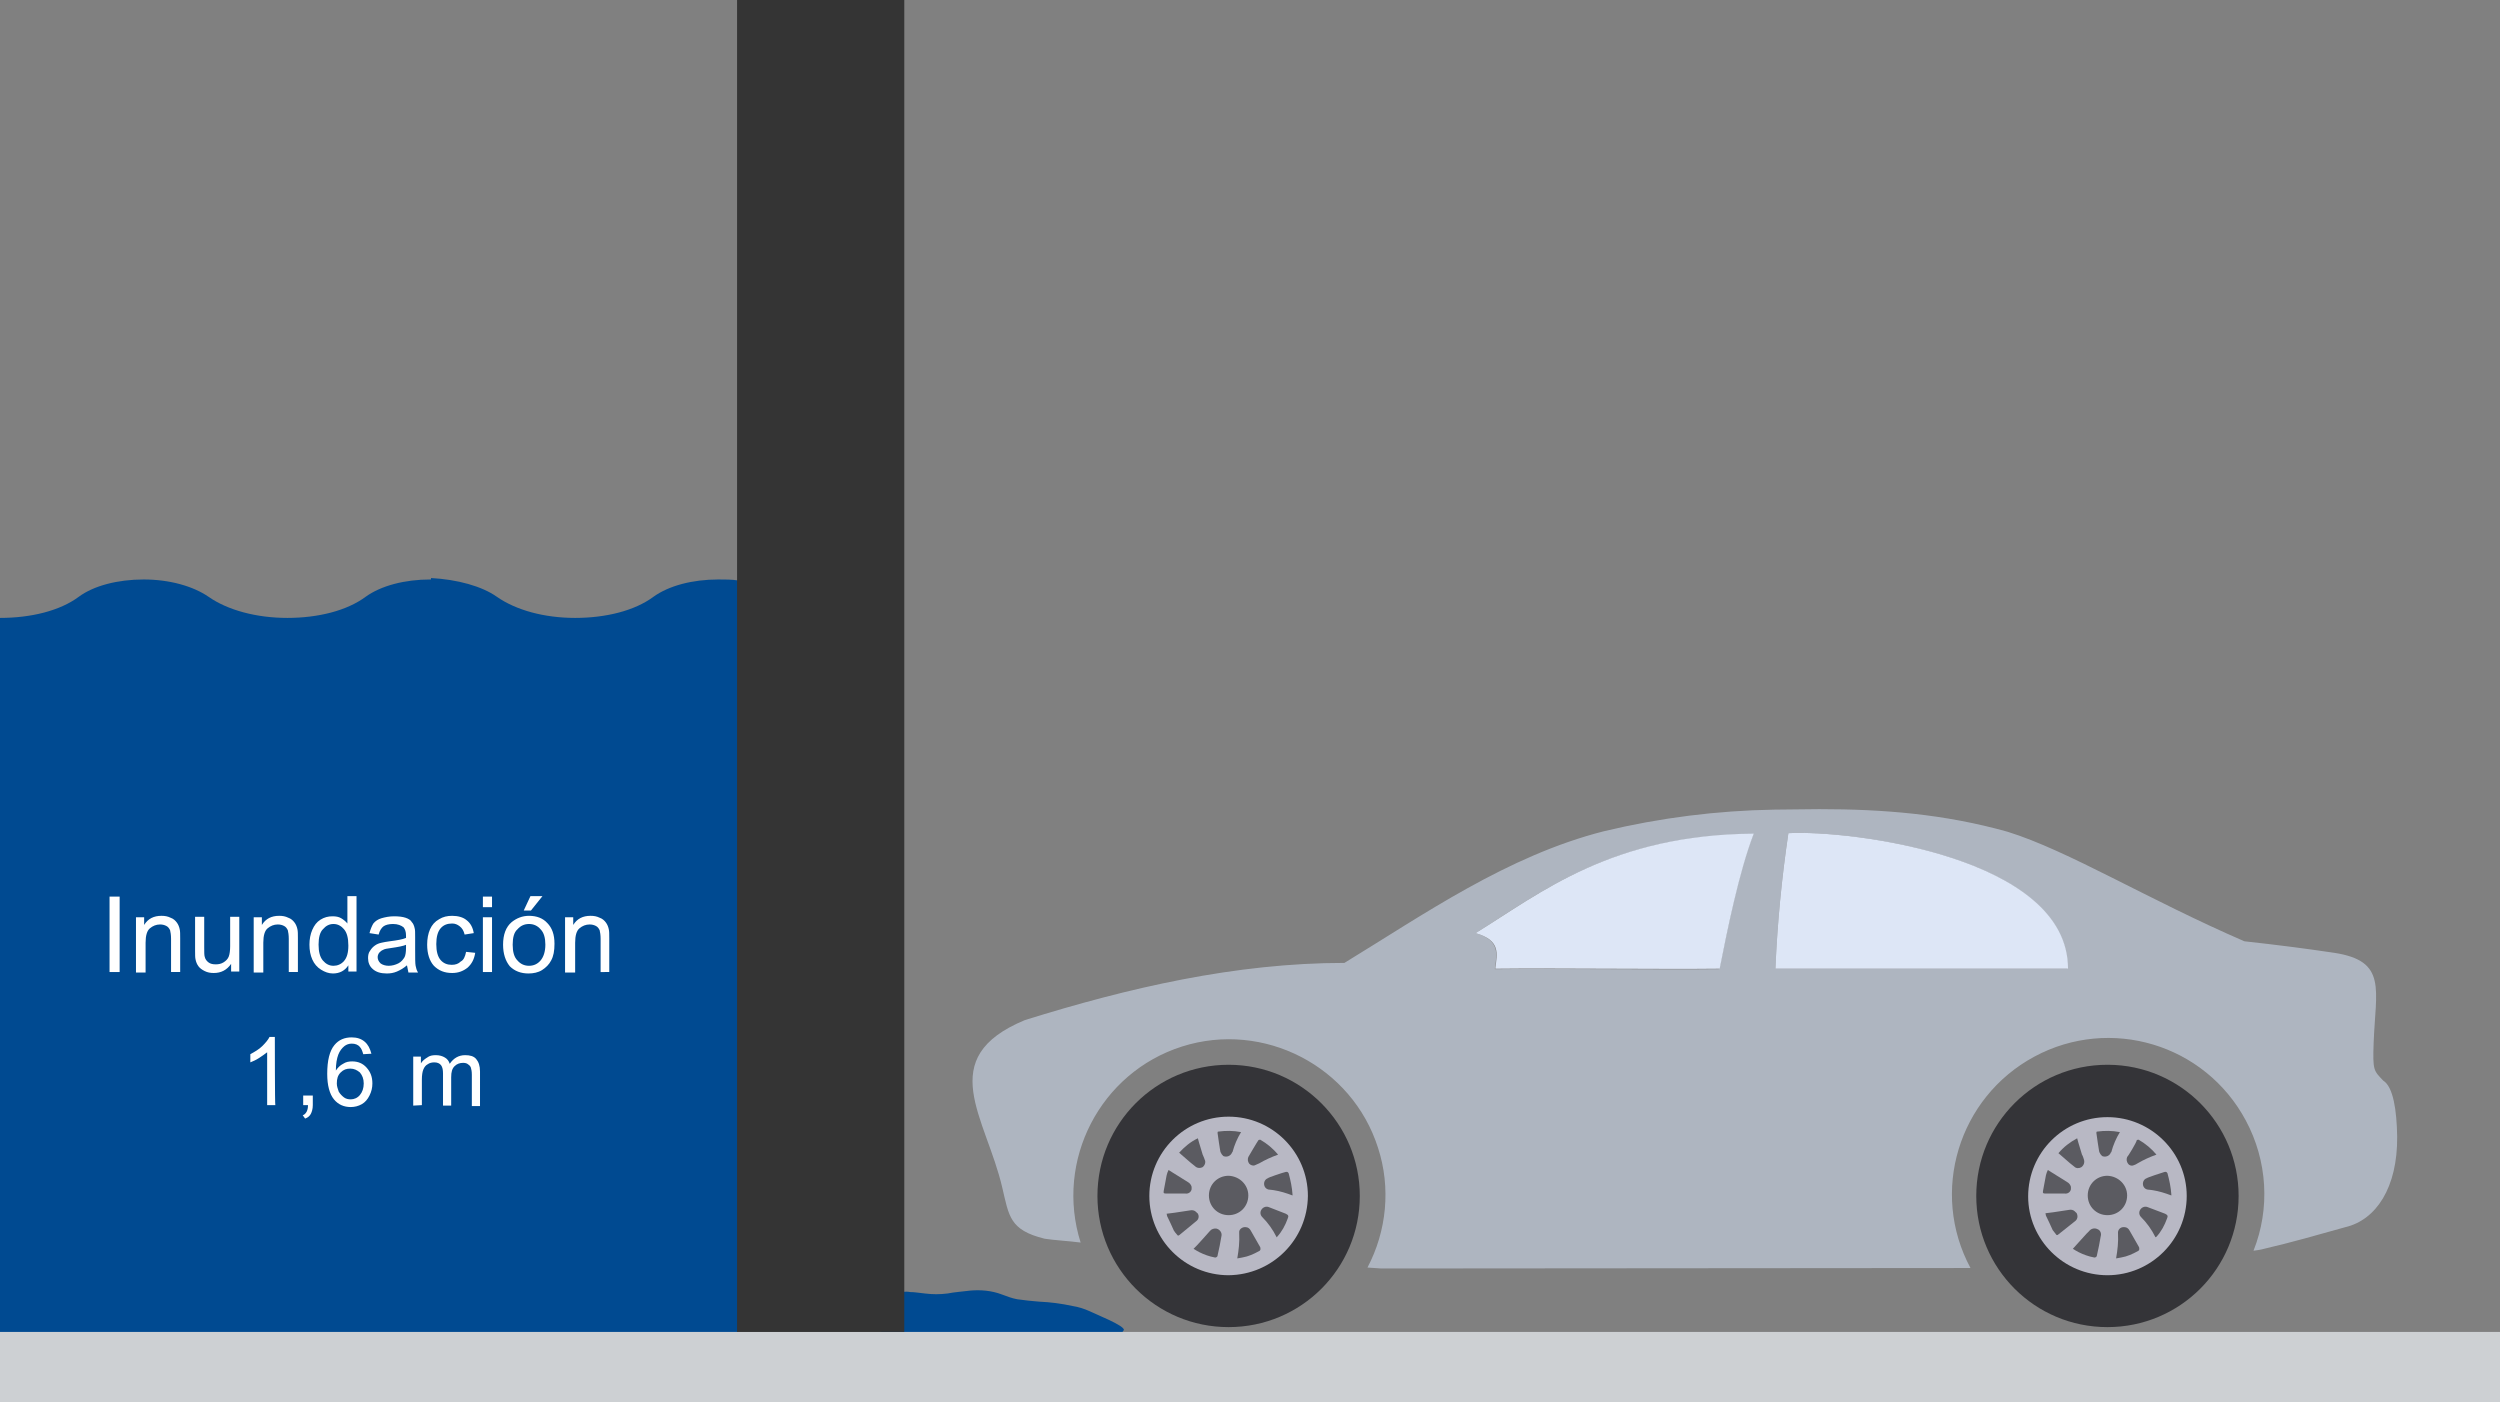 <?xml version="1.0" encoding="utf-8"?>
<!-- Generator: Adobe Illustrator 25.2.0, SVG Export Plug-In . SVG Version: 6.00 Build 0)  -->
<svg version="1.1" id="Ebene_1" xmlns="http://www.w3.org/2000/svg" xmlns:xlink="http://www.w3.org/1999/xlink" x="0px" y="0px"
	 viewBox="0 0 520.3 291.8" style="enable-background:new 0 0 520.3 291.8;" xml:space="preserve">
<rect x="0" y="0" width="520.3" height="291.8" fill="#808080" stroke="none"/>
<style type="text/css">
	.st0{fill:#B8B8C4;}
	.st1{fill:#AEB5C0;}
	.st2{fill:#343438;}
	.st3{fill:#DDE6F6;}
	.st4{fill:#5B5B61;}
	.st5{fill:#004A91;}
	.st6{fill:#CDD0D3;}
	.st7{fill:#343434;}
	.st8{fill:#FFFFFF;}
</style>
<path class="st0" d="M274.2,248.9c0,10.2-8.3,18.5-18.5,18.5s-18.5-8.3-18.5-18.5s8.3-18.5,18.5-18.5l0,0l0,0
	C265.9,230.4,274.2,238.7,274.2,248.9"/>
<path class="st1" d="M307.1,194.2c13.5-8.4,28.3-20.4,57.8-20.6c-3.2,8-5.4,20.1-7.1,28.1c-7.8,0.1-15.5,0-23.3,0
	c-7.8,0-15.6-0.1-23.4,0C311.5,198.6,312.3,195.7,307.1,194.2 M372.1,173.4c12.7-0.7,58.2,4.9,58.2,28.2h-60.8
	c0.4-9.4,1.3-18.9,2.7-28.2 M378.6,168.4c-3.1,0-6.1,0.1-9.3,0.1c-12,0.2-23.8,1.7-35.5,4.5c-20.1,5.1-37.6,17.4-54,27.4
	c-22.7,0-45,5.2-66.5,11.9c-19,7.9-8.1,20.2-4.7,34.9c1.4,5.9,1.5,8.8,8.8,10.6c1.8,0.3,5.3,0.5,7.5,0.8
	c-5.4-17.1,4.1-35.4,21.1-40.8s35.4,4.1,40.8,21.1c2.7,8.3,1.8,17.3-2.2,24.9l2.9,0.2l122.6-0.1c-8.5-15.8-2.5-35.5,13.3-44
	c15.8-8.5,35.5-2.6,44,13.3c4.5,8.4,5.1,18.3,1.6,27.1c0.8-0.1,1.5-0.2,2.2-0.4c5.6-1.3,11.2-2.9,16.9-4.5
	c6.4-1.5,10.9-8.2,10.8-18.9c-0.1-5.4-0.8-10.3-2.9-11.6c-2-2.1-2.2-2.1-2-7.8c0.4-11.2,2.9-17.1-8.2-18.8c-6-0.9-12.3-1.7-18.7-2.4
	c-20.1-8.7-36.7-18.9-49.3-22.8C404.6,169.4,391.9,168.4,378.6,168.4L378.6,168.4z"/>
<path class="st2" d="M255.7,221.6c-15.1,0-27.3,12.2-27.3,27.3s12.2,27.3,27.3,27.3S283,264,283,248.9l0,0
	C283,233.9,270.8,221.6,255.7,221.6L255.7,221.6 M255.7,265.4c-9.1,0-16.5-7.4-16.5-16.5s7.4-16.5,16.5-16.5s16.5,7.4,16.5,16.5l0,0
	l0,0C272.1,258,264.8,265.3,255.7,265.4"/>
<path class="st3" d="M307.1,194.2c5.3,1.5,4.5,4.3,4.1,7.4c7.8-0.1,15.6,0,23.4,0s15.5,0.1,23.3,0c1.6-8,4-20.1,7.1-28.1
	C335.4,173.7,320.7,185.8,307.1,194.2"/>
<path class="st3" d="M372.2,173.4c12.7-0.7,58.2,4.9,58.2,28.2h-60.9C369.9,192.2,370.8,182.8,372.2,173.4"/>
<path class="st4" d="M243.2,243.5c-0.2,0.4-0.3,0.7-0.4,1.1c-0.2,1-0.4,2.1-0.6,3.2c-0.1,0.5,0,0.6,0.5,0.6h4
	c0.6,0.1,1.2-0.3,1.3-0.9c0-0.1,0-0.1,0-0.2V247c-0.1-0.4-0.4-0.8-0.8-1L243.2,243.5z"/>
<path class="st4" d="M250.3,242.9c0.5-0.4,0.7-1.1,0.4-1.6c-0.1-0.4-0.3-0.7-0.4-1c-0.3-1.1-0.7-2.2-1-3.4c-1.5,0.7-2.8,1.8-3.9,3
	c1.1,0.9,2.1,1.9,3.3,2.8C249.1,243.1,249.7,243.2,250.3,242.9"/>
<path class="st4" d="M254,239.7c0,0.1,0,0.1,0.1,0.2c0.1,0.3,0.3,0.5,0.5,0.7c0.7,0.3,1.5,0,1.8-0.7v0c0-0.1,0-0.1,0.1-0.1l0,0
	c0.4-1.5,1-2.9,1.8-4.2h-0.1c-1.5-0.3-3.1-0.3-4.6-0.1c-0.2,0-0.2,0.1-0.2,0.3S254,239.9,254,239.7"/>
<path class="st4" d="M259.8,240.8c-0.2,0.5-0.1,1,0.2,1.4c0.3,0.3,0.8,0.5,1.2,0.3c0.3-0.1,0.6-0.3,0.9-0.4c1.2-0.7,2.5-1.3,3.9-1.8
	c-1-1.2-2.3-2.3-3.7-3.1c-0.1,0-0.3,0-0.4,0.1C261.6,237.7,259.8,240.8,259.8,240.8"/>
<path class="st4" d="M263.9,245.2c-0.6,0.2-0.9,0.8-0.8,1.4c0.1,0.6,0.6,1,1.2,1c0.3,0,0.6,0.1,0.8,0.1c1.3,0.2,2.6,0.6,3.9,1.1
	v-0.2c-0.1-1.5-0.4-2.9-0.8-4.4c-0.1-0.2-0.3-0.4-0.5-0.3h-0.1C267.1,244,263.8,245.1,263.9,245.2"/>
<path class="st4" d="M264,251.2c-0.6-0.2-1.2,0.1-1.5,0.6c-0.3,0.5-0.2,1.1,0.2,1.5c1.2,1.2,2.2,2.6,3,4.2c0.1,0,0.1-0.1,0.1-0.1
	c1-1.1,1.7-2.4,2.2-3.8c0.2-0.5,0.2-0.7-0.4-1L264,251.2z"/>
<path class="st4" d="M260.3,256.1c-0.2-0.4-0.6-0.7-1-0.7c-0.6-0.1-1.3,0.3-1.4,0.9c0,0,0,0,0,0.1v0.3c0.1,1.8-0.1,3.5-0.4,5.2
	c0.4-0.1,0.8-0.1,1.1-0.2c1.2-0.2,2.3-0.7,3.4-1.3c0.3-0.1,0.4-0.4,0.3-0.7c0,0,0,0,0,0v-0.1L260.3,256.1z"/>
<path class="st4" d="M248.4,259.9c0.5,0.3,0.8,0.5,1.2,0.7c1,0.5,2.1,0.9,3.2,1.1c0.2,0.1,0.5-0.1,0.6-0.3v-0.1
	c0.3-1.3,0.6-2.7,0.8-4c0.2-0.7-0.3-1.4-1-1.6c-0.5-0.1-1.1,0.1-1.4,0.5C251.8,256.2,248.8,259.6,248.4,259.9"/>
<path class="st4" d="M248.9,254.2c0.6-0.4,0.7-1.1,0.4-1.6c0,0,0-0.1-0.1-0.1l-0.3-0.3c-0.3-0.3-0.8-0.4-1.2-0.3l-3.3,0.5l-1.6,0.2
	c0,0.2,0.1,0.3,0.1,0.5c0.5,1,0.9,1.9,1.4,3c0.2,0.3,0.4,0.6,0.7,0.9c0.1,0.2,0.3,0.2,0.5,0L248.9,254.2z"/>
<path class="st4" d="M259.8,248.8c0,2.3-1.8,4.1-4.1,4.1c-2.3,0-4.1-1.8-4.1-4.1s1.8-4.1,4.1-4.1l0,0
	C258,244.8,259.8,246.6,259.8,248.8"/>
<path class="st0" d="M457.1,248.9c0,10.2-8.3,18.5-18.5,18.5s-18.5-8.3-18.5-18.5s8.3-18.5,18.5-18.5l0,0l0,0
	C448.9,230.4,457.1,238.7,457.1,248.9"/>
<path class="st2" d="M438.6,221.6c-15.1,0-27.3,12.2-27.3,27.3c0,15.1,12.2,27.3,27.3,27.3s27.3-12.2,27.3-27.3v0l0,0
	c0-15-12.1-27.2-27.1-27.3C438.7,221.6,438.7,221.6,438.6,221.6 M438.6,265.4c-9.1,0-16.5-7.4-16.5-16.4c0-9.1,7.4-16.5,16.5-16.5
	c9.1,0,16.5,7.4,16.5,16.4v0C455.1,258,447.7,265.4,438.6,265.4L438.6,265.4"/>
<path class="st4" d="M426.2,243.5c-0.2,0.4-0.3,0.7-0.4,1.1c-0.2,1-0.4,2.1-0.6,3.2c-0.1,0.5,0,0.6,0.5,0.6h4
	c0.6,0.1,1.2-0.3,1.3-0.9c0-0.1,0-0.1,0-0.2V247c-0.1-0.4-0.4-0.8-0.8-1L426.2,243.5z"/>
<path class="st4" d="M433.2,242.9c0.5-0.4,0.7-1,0.5-1.6c-0.1-0.3-0.2-0.7-0.4-1c-0.3-1.1-0.7-2.2-1-3.4c-1.5,0.8-2.8,1.8-3.9,3.1
	c1.1,0.9,2.1,1.9,3.3,2.8C432.1,243.2,432.7,243.2,433.2,242.9"/>
<path class="st4" d="M436.9,239.7c0,0.1,0,0.1,0.1,0.2c0.1,0.3,0.3,0.5,0.5,0.7c0.7,0.3,1.5,0,1.8-0.7c0,0,0,0,0,0
	c0-0.1,0-0.1,0.1-0.1l0,0c0.4-1.5,1-2.9,1.8-4.2h-0.1c-1.5-0.3-3.1-0.3-4.6-0.1c-0.2,0-0.2,0.1-0.2,0.3S436.9,239.9,436.9,239.7"/>
<path class="st4" d="M442.7,240.8c-0.2,0.5-0.1,1,0.2,1.4c0.3,0.4,0.8,0.5,1.2,0.3c0.3-0.1,0.5-0.2,0.8-0.4c1.2-0.7,2.5-1.3,3.9-1.8
	c-1-1.2-2.3-2.3-3.7-3.1c-0.1,0-0.3,0-0.4,0.1C444.7,237.7,442.8,240.8,442.7,240.8"/>
<path class="st4" d="M446.8,245.2c-0.6,0.2-0.9,0.8-0.8,1.4c0.1,0.6,0.6,1,1.2,1c0.3,0,0.6,0.1,0.8,0.1c1.3,0.2,2.6,0.6,3.9,1.1
	v-0.2c-0.1-1.5-0.4-2.9-0.8-4.4c-0.1-0.2-0.3-0.4-0.5-0.3h-0.1C450.1,244,446.8,245.1,446.8,245.2"/>
<path class="st4" d="M446.9,251.2c-0.6-0.2-1.2,0.1-1.5,0.6c-0.3,0.5-0.2,1.1,0.2,1.5c1.2,1.2,2.2,2.6,3,4.2c0.1,0,0.1-0.1,0.2-0.1
	c1-1.1,1.7-2.4,2.2-3.8c0.2-0.5,0.2-0.7-0.4-1L446.9,251.2z"/>
<path class="st4" d="M443.2,256.1c-0.2-0.4-0.6-0.7-1-0.7c-0.7-0.1-1.3,0.3-1.4,1c0,0,0,0,0,0v0.3c0.1,1.8-0.1,3.5-0.4,5.2
	c0.4-0.1,0.8-0.1,1.1-0.2c1.2-0.2,2.3-0.7,3.4-1.3c0.3-0.1,0.4-0.4,0.3-0.7c0,0,0,0,0,0v-0.1L443.2,256.1z"/>
<path class="st4" d="M431.4,259.9c0.5,0.3,0.8,0.5,1.2,0.7c1,0.5,2.1,0.9,3.2,1.1c0.2,0.1,0.5-0.1,0.6-0.3v-0.1
	c0.3-1.3,0.6-2.7,0.8-4c0.2-0.6-0.1-1.3-0.7-1.5c-0.6-0.3-1.3-0.1-1.7,0.4C434.7,256.2,431.7,259.6,431.4,259.9"/>
<path class="st4" d="M431.8,254.2c0.6-0.4,0.7-1.1,0.4-1.7c0,0,0-0.1-0.1-0.1l-0.3-0.3c-0.3-0.3-0.8-0.4-1.2-0.3l-3.3,0.5l-1.6,0.2
	c0,0.2,0.1,0.3,0.1,0.5c0.5,1,0.9,1.9,1.4,3c0.2,0.3,0.5,0.6,0.7,0.9c0.1,0.2,0.3,0.2,0.5,0L431.8,254.2z"/>
<path class="st4" d="M442.7,248.8c0,2.3-1.8,4.1-4.1,4.1s-4.1-1.8-4.1-4.1s1.8-4.1,4.1-4.1l0,0C440.9,244.8,442.7,246.6,442.7,248.8
	"/>
<path class="st5" d="M149.5,120.6L149.5,120.6c-5.4,0-10.3,1.3-13.5,3.6c-3.9,2.9-9.9,4.4-16.3,4.4s-12.3-1.6-16.3-4.4
	c-3.1-2.2-8.2-3.6-13.7-3.9v0.3h-0.1c-5.4,0-10.3,1.3-13.5,3.6c-3.9,2.9-9.9,4.4-16.3,4.4s-12.4-1.6-16.4-4.4
	c-3.2-2.2-8.1-3.6-13.5-3.6s-10.4,1.3-13.5,3.6c-3.9,2.9-9.9,4.4-16.4,4.4v149.2l153.6,0.4V120.8
	C152.3,120.6,150.9,120.6,149.5,120.6"/>
<path class="st5" d="M183.5,277.2c-1.2-0.6-2.3-1.4-3.1-2.4c-0.6-0.6-0.7-1.6-0.1-2.3c0,0,0,0,0.1-0.1l0.2-0.2
	c0.3-0.3,0.6-0.5,0.9-0.7c1.5-1,3.1-1.7,4.9-2.3c1-0.3,2-0.5,3-0.3c1,0,2,0.2,3.1,0.3c1.6,0.2,3.1,0.2,4.7,0
	c1.5-0.3,3.2-0.4,4.7-0.6c2.2-0.2,4.5,0,6.6,0.8c1.1,0.4,2.1,0.8,3.2,1c1.5,0.2,3.1,0.4,4.6,0.5c2.3,0.1,4.6,0.4,6.9,0.9
	c1.3,0.2,2.5,0.6,3.6,1.1c1.2,0.6,7.3,3,7.1,3.9c-0.4,0.7-1,1.1-1.8,1.3c-1.3,0.5-8.4-0.8-9.8-0.6
	C220.1,277.8,185.3,278.2,183.5,277.2z"/>
<rect y="277.2" class="st6" width="520.3" height="14.7"/>
<rect x="153.4" y="0" class="st7" width="34.8" height="277.2"/>
<g>
	<path class="st8" d="M87.8,230v-5.3c0-0.9,0.1-1.6,0.3-2.1s0.5-0.9,0.9-1.1c0.4-0.3,0.9-0.4,1.4-0.4c0.6,0,1.1,0.2,1.4,0.6
		s0.4,1,0.4,1.7v6.7h1.7v-5.9c0-1.1,0.2-1.8,0.7-2.3c0.5-0.5,1.1-0.7,1.8-0.7c0.4,0,0.8,0.1,1,0.3c0.3,0.2,0.5,0.4,0.6,0.7
		c0.1,0.3,0.2,0.8,0.2,1.5v6.5h1.7V223c0-1.2-0.3-2-0.8-2.6s-1.3-0.8-2.3-0.8c-1.3,0-2.4,0.6-3.2,1.8c-0.2-0.6-0.5-1-1-1.3
		c-0.5-0.3-1.1-0.5-1.9-0.5c-0.7,0-1.3,0.1-1.8,0.5c-0.5,0.3-1,0.7-1.3,1.2v-1.4h-1.6v10.2L87.8,230L87.8,230z M70.9,223.2
		c0.6-0.6,1.2-0.8,2-0.8s1.4,0.3,2,0.8c0.5,0.6,0.8,1.3,0.8,2.3c0,1-0.3,1.8-0.8,2.4s-1.2,0.9-1.9,0.9c-0.5,0-1-0.1-1.4-0.4
		s-0.8-0.7-1.1-1.2c-0.2-0.6-0.4-1.1-0.4-1.7C70.1,224.5,70.3,223.8,70.9,223.2 M75.9,216.8c-0.7-0.6-1.6-0.9-2.7-0.9
		c-1.5,0-2.7,0.5-3.6,1.6c-1,1.2-1.5,3.2-1.5,6c0,2.4,0.5,4.2,1.4,5.3c0.9,1.1,2.1,1.6,3.5,1.6c0.8,0,1.6-0.2,2.3-0.6
		c0.7-0.4,1.2-1,1.6-1.8c0.4-0.8,0.6-1.6,0.6-2.5c0-1.4-0.4-2.4-1.2-3.3c-0.8-0.9-1.8-1.3-3-1.3c-0.7,0-1.3,0.1-1.9,0.5
		c-0.6,0.3-1.1,0.8-1.5,1.4c0-1.4,0.2-2.5,0.5-3.3c0.3-0.8,0.8-1.4,1.3-1.8c0.4-0.3,0.9-0.5,1.5-0.5c0.7,0,1.3,0.2,1.7,0.7
		c0.3,0.3,0.5,0.8,0.7,1.5l1.7-0.1C77,218.2,76.6,217.4,75.9,216.8 M64.1,230c0,0.6-0.1,1-0.3,1.4c-0.2,0.3-0.4,0.6-0.8,0.7l0.5,0.7
		c0.6-0.2,1-0.6,1.2-1s0.4-1,0.4-1.8v-2h-2v2L64.1,230L64.1,230z M57.2,215.8h-1.1c-0.3,0.6-0.8,1.2-1.5,1.9s-1.6,1.2-2.5,1.7v1.7
		c0.5-0.2,1.2-0.5,1.8-0.9s1.2-0.8,1.7-1.2V230h1.7C57.2,230,57.2,215.8,57.2,215.8z"/>
</g>
<g>
	<path class="st8" d="M22.8,202.3v-15.7h2.1v15.7H22.8z"/>
	<path class="st8" d="M28.3,202.3v-11.4h1.7v1.6c0.8-1.3,2-1.9,3.6-1.9c0.7,0,1.3,0.1,1.9,0.4c0.6,0.2,1,0.6,1.3,1
		c0.3,0.4,0.5,0.9,0.6,1.4c0.1,0.4,0.1,1,0.1,1.9v7h-1.9v-6.9c0-0.8-0.1-1.4-0.2-1.8c-0.2-0.4-0.4-0.7-0.8-0.9
		c-0.4-0.2-0.8-0.3-1.3-0.3c-0.8,0-1.5,0.3-2.1,0.8c-0.6,0.5-0.9,1.5-0.9,3v6.2H28.3z"/>
	<path class="st8" d="M48.1,202.3v-1.7c-0.9,1.3-2.1,1.9-3.6,1.9c-0.7,0-1.3-0.1-1.9-0.4c-0.6-0.3-1-0.6-1.3-1
		c-0.3-0.4-0.5-0.9-0.6-1.4c-0.1-0.4-0.1-1-0.1-1.8v-7.1h1.9v6.3c0,1,0,1.7,0.1,2c0.1,0.5,0.4,0.9,0.8,1.2c0.4,0.3,0.9,0.4,1.5,0.4
		s1.1-0.1,1.6-0.4c0.5-0.3,0.9-0.7,1.1-1.2c0.2-0.5,0.3-1.3,0.3-2.2v-6.1h1.9v11.4H48.1z"/>
	<path class="st8" d="M52.8,202.3v-11.4h1.7v1.6c0.8-1.3,2-1.9,3.6-1.9c0.7,0,1.3,0.1,1.9,0.4c0.6,0.2,1,0.6,1.3,1
		c0.3,0.4,0.5,0.9,0.6,1.4c0.1,0.4,0.1,1,0.1,1.9v7h-1.9v-6.9c0-0.8-0.1-1.4-0.2-1.8c-0.2-0.4-0.4-0.7-0.8-0.9
		c-0.4-0.2-0.8-0.3-1.3-0.3c-0.8,0-1.5,0.3-2.1,0.8c-0.6,0.5-0.9,1.5-0.9,3v6.2H52.8z"/>
	<path class="st8" d="M72.5,202.3v-1.4c-0.7,1.1-1.8,1.7-3.2,1.7c-0.9,0-1.7-0.3-2.5-0.8c-0.8-0.5-1.4-1.2-1.8-2.1
		c-0.4-0.9-0.6-1.9-0.6-3.1c0-1.1,0.2-2.2,0.6-3.1c0.4-0.9,0.9-1.6,1.7-2.1s1.6-0.7,2.5-0.7c0.7,0,1.3,0.1,1.8,0.4s1,0.7,1.3,1.1
		v-5.7h1.9v15.7H72.5z M66.3,196.6c0,1.5,0.3,2.6,0.9,3.3c0.6,0.7,1.3,1.1,2.2,1.1c0.8,0,1.6-0.3,2.2-1c0.6-0.7,0.9-1.7,0.9-3.2
		c0-1.6-0.3-2.7-0.9-3.4s-1.3-1.1-2.2-1.1c-0.9,0-1.6,0.4-2.2,1.1C66.6,194,66.3,195.1,66.3,196.6z"/>
	<path class="st8" d="M84.7,200.9c-0.7,0.6-1.4,1-2.1,1.3c-0.7,0.3-1.4,0.4-2.1,0.4c-1.3,0-2.2-0.3-2.9-0.9s-1-1.4-1-2.3
		c0-0.6,0.1-1.1,0.4-1.5c0.3-0.5,0.6-0.8,1-1.1c0.4-0.3,0.9-0.5,1.4-0.6c0.4-0.1,1-0.2,1.7-0.3c1.6-0.2,2.7-0.4,3.4-0.7
		c0-0.3,0-0.4,0-0.5c0-0.8-0.2-1.3-0.5-1.7c-0.5-0.4-1.2-0.7-2.2-0.7c-0.9,0-1.6,0.2-2,0.5c-0.4,0.3-0.8,0.9-1,1.7l-1.9-0.3
		c0.2-0.8,0.5-1.5,0.8-2c0.4-0.5,1-0.9,1.7-1.1s1.6-0.4,2.6-0.4c1,0,1.8,0.1,2.4,0.3c0.6,0.2,1.1,0.5,1.3,0.9
		c0.3,0.3,0.5,0.8,0.6,1.3c0.1,0.3,0.1,0.9,0.1,1.8v2.6c0,1.8,0,2.9,0.1,3.4c0.1,0.5,0.2,0.9,0.5,1.4h-2
		C84.9,201.9,84.8,201.4,84.7,200.9z M84.6,196.6c-0.7,0.3-1.8,0.5-3.2,0.7c-0.8,0.1-1.4,0.2-1.7,0.4c-0.3,0.1-0.6,0.4-0.8,0.6
		c-0.2,0.3-0.3,0.6-0.3,0.9c0,0.5,0.2,0.9,0.6,1.3c0.4,0.3,1,0.5,1.7,0.5c0.7,0,1.4-0.2,2-0.5c0.6-0.3,1-0.8,1.3-1.3
		c0.2-0.4,0.3-1.1,0.3-1.9V196.6z"/>
	<path class="st8" d="M97,198.1l1.9,0.2c-0.2,1.3-0.7,2.3-1.6,3.1c-0.9,0.7-1.9,1.1-3.2,1.1c-1.6,0-2.8-0.5-3.8-1.5
		c-0.9-1-1.4-2.5-1.4-4.4c0-1.2,0.2-2.3,0.6-3.2s1-1.6,1.9-2.1c0.8-0.5,1.7-0.7,2.7-0.7c1.2,0,2.3,0.3,3,0.9
		c0.8,0.6,1.3,1.5,1.5,2.7l-1.9,0.3c-0.2-0.8-0.5-1.3-1-1.7c-0.5-0.4-1-0.6-1.6-0.6c-1,0-1.8,0.3-2.4,1s-0.9,1.8-0.9,3.3
		c0,1.5,0.3,2.6,0.9,3.3c0.6,0.7,1.4,1,2.3,1c0.8,0,1.4-0.2,1.9-0.7C96.5,199.8,96.8,199.1,97,198.1z"/>
	<path class="st8" d="M100.5,188.8v-2.2h1.9v2.2H100.5z M100.5,202.3v-11.4h1.9v11.4H100.5z"/>
	<path class="st8" d="M104.7,196.6c0-2.1,0.6-3.7,1.8-4.7c1-0.8,2.2-1.3,3.6-1.3c1.6,0,2.9,0.5,3.8,1.5c1,1,1.5,2.4,1.5,4.3
		c0,1.5-0.2,2.6-0.7,3.5c-0.4,0.8-1.1,1.5-1.9,2c-0.8,0.5-1.8,0.7-2.8,0.7c-1.6,0-2.9-0.5-3.9-1.5
		C105.2,200,104.7,198.5,104.7,196.6z M106.7,196.6c0,1.5,0.3,2.6,1,3.3c0.6,0.7,1.4,1.1,2.4,1.1c1,0,1.8-0.4,2.4-1.1s1-1.8,1-3.3
		c0-1.4-0.3-2.5-1-3.2c-0.6-0.7-1.4-1.1-2.4-1.1c-1,0-1.8,0.4-2.4,1.1C107,194,106.7,195.1,106.7,196.6z M109,189.5l1.4-3h2.5
		l-2.4,3H109z"/>
	<path class="st8" d="M117.6,202.3v-11.4h1.7v1.6c0.8-1.3,2-1.9,3.6-1.9c0.7,0,1.3,0.1,1.9,0.4c0.6,0.2,1,0.6,1.3,1
		c0.3,0.4,0.5,0.9,0.6,1.4c0.1,0.4,0.1,1,0.1,1.9v7H125v-6.9c0-0.8-0.1-1.4-0.2-1.8c-0.2-0.4-0.4-0.7-0.8-0.9
		c-0.4-0.2-0.8-0.3-1.3-0.3c-0.8,0-1.5,0.3-2.1,0.8c-0.6,0.5-0.9,1.5-0.9,3v6.2H117.6z"/>
</g>
</svg>
